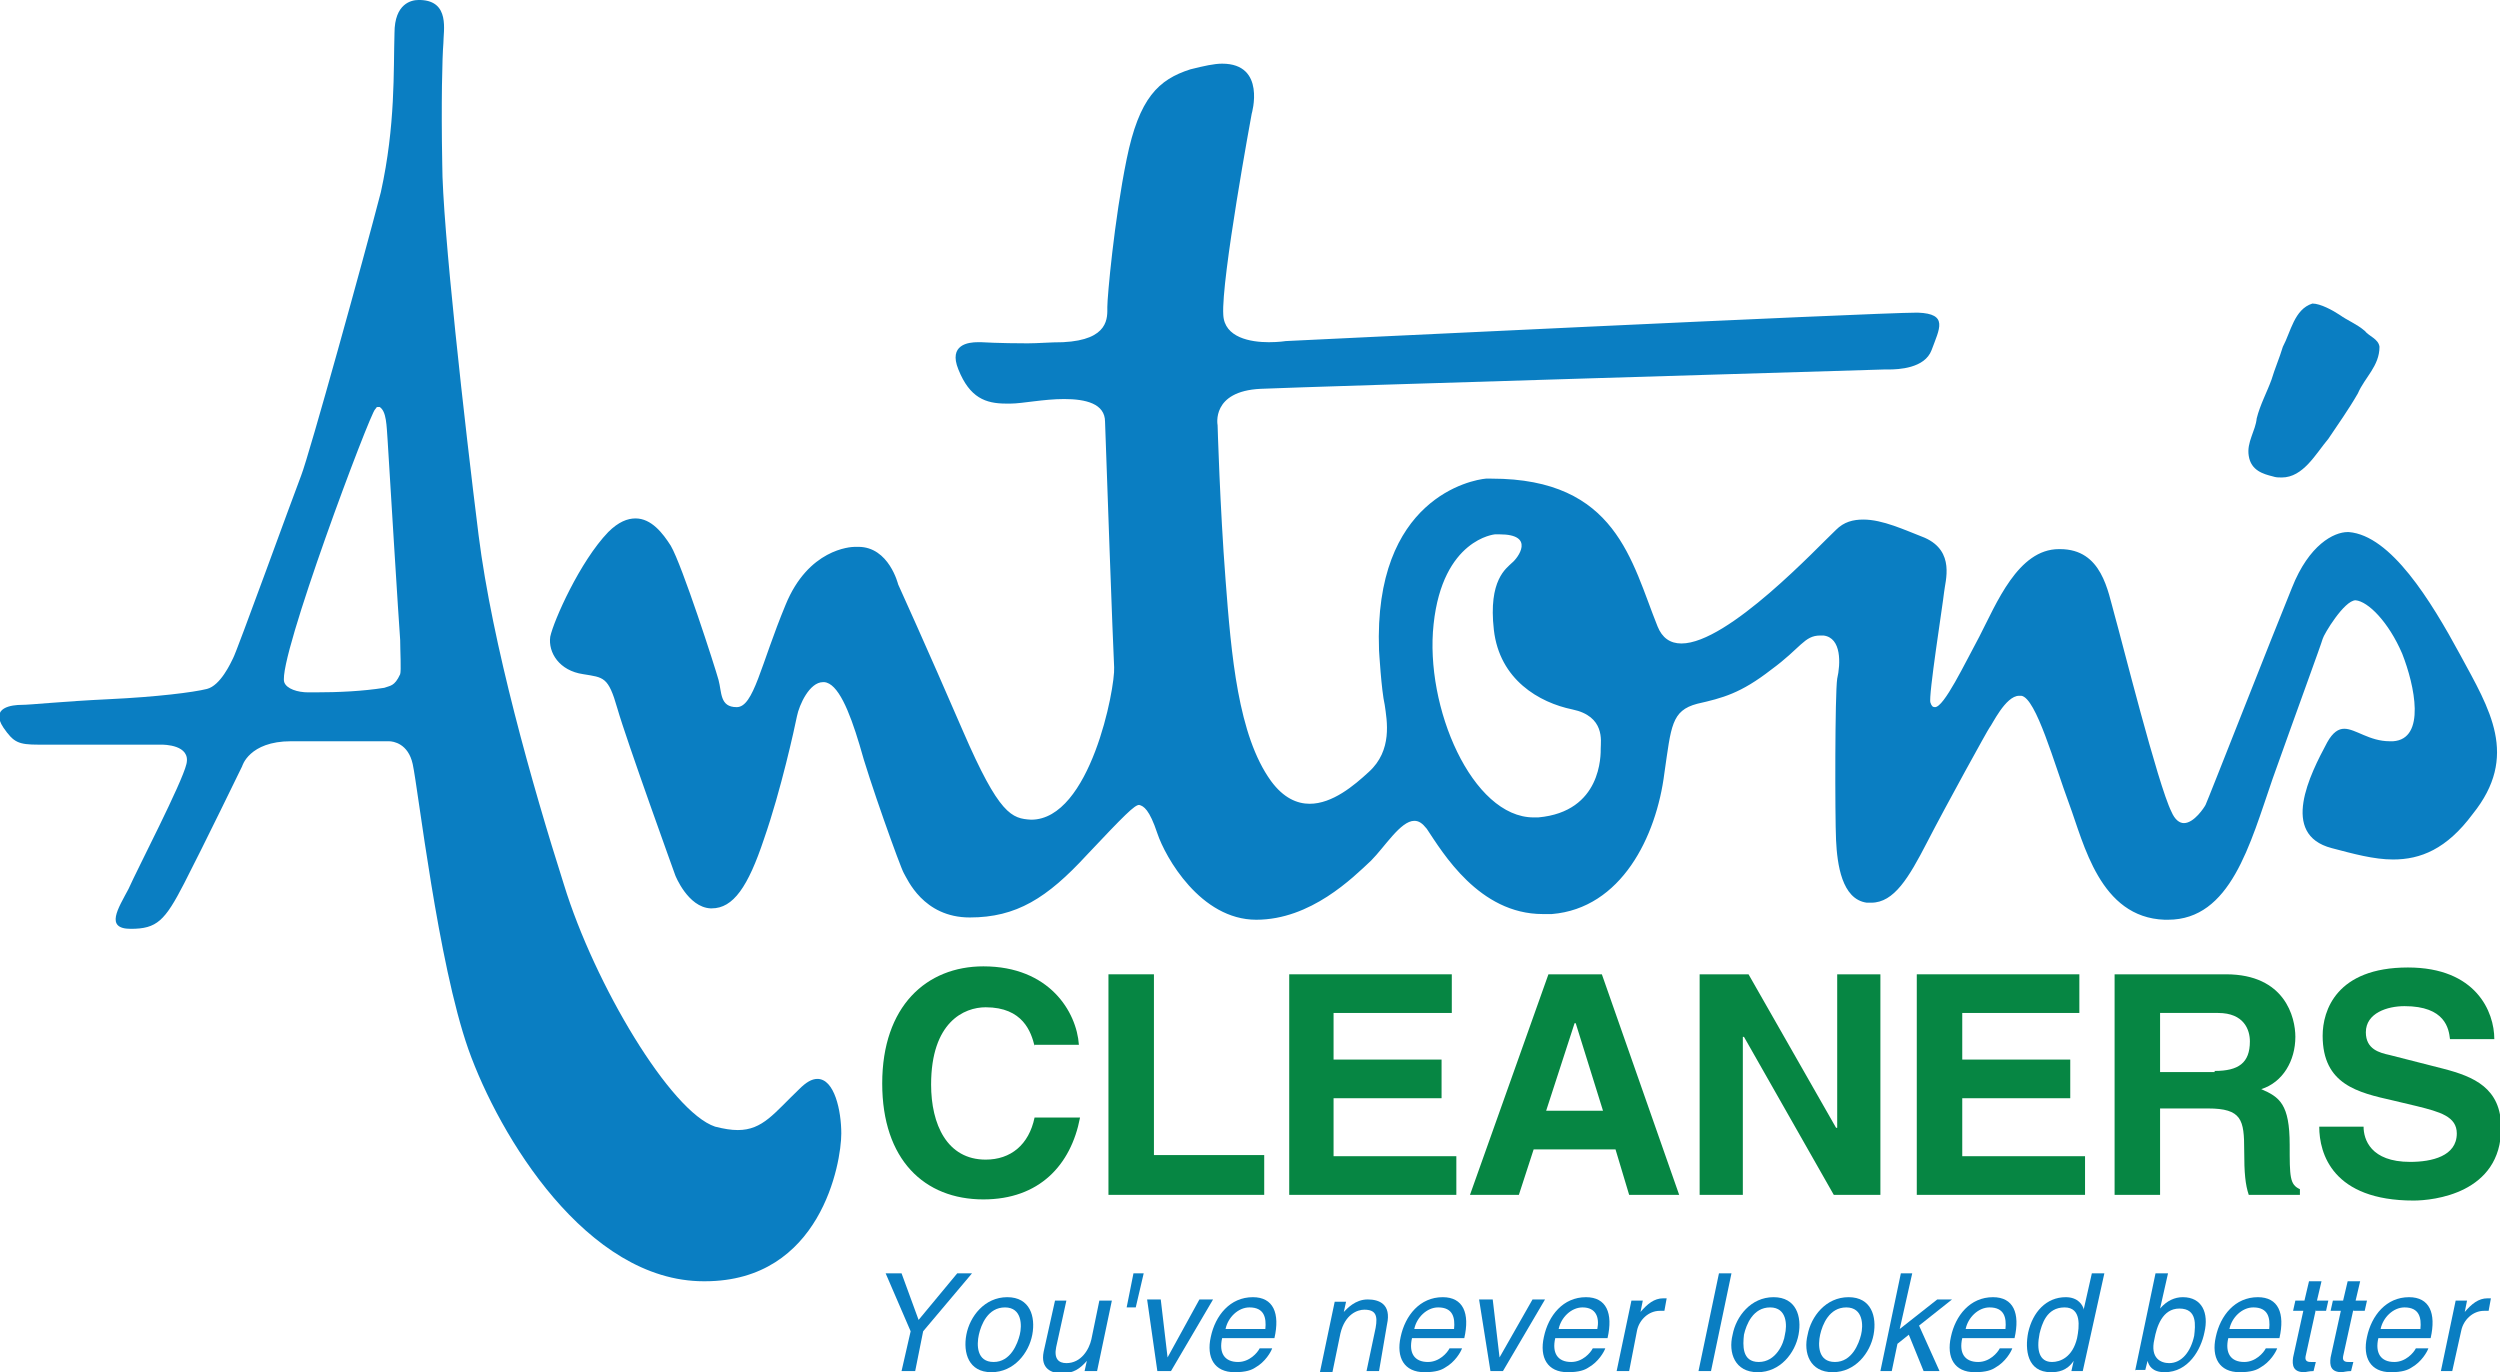 <?xml version="1.0" encoding="utf-8"?>
<!-- Generator: Adobe Illustrator 22.0.1, SVG Export Plug-In . SVG Version: 6.00 Build 0)  -->
<svg version="1.1" id="Layer_1" xmlns="http://www.w3.org/2000/svg" xmlns:xlink="http://www.w3.org/1999/xlink" x="0px" y="0px"
	 viewBox="0 0 219.9 120.7" style="enable-background:new 0 0 219.9 120.7;" xml:space="preserve">
<style type="text/css">
	.st0{fill:#0A7EC2;}
	.st1{fill:#068643;}
</style>
<g>
	<g>
		<g>
			<path class="st0" d="M199.9,41.9c0.3,0.1,0.5,0.1,0.8,0.1c1.9,0,3-2.1,4.1-3.4c0.8-1.2,1.8-2.6,2.6-4c0.6-1.4,1.9-2.4,1.9-4.1
				c-0.1-0.7-0.9-0.9-1.3-1.4c-0.7-0.6-1.5-0.9-2.2-1.4c-0.6-0.4-1.7-1-2.4-1c-1.6,0.5-1.9,2.5-2.6,3.8c-0.3,1-0.7,1.9-1,2.9
				c-0.4,1.1-1,2.2-1.3,3.4c-0.1,1.1-0.9,2.1-0.7,3.3C198,41.4,199.1,41.7,199.9,41.9z"/>
			<path class="st0" d="M38.9,14.4c-0.1-5.4,0-9.4,0.1-10.6C39,2.7,39.6,0.1,37,0c0,0-0.1,0-0.2,0c-0.6,0-2.1,0.3-2.1,2.9
				c-0.1,3.3,0.1,8.1-1.2,14C32,22.7,27.2,40,26.5,41.8c-0.7,1.8-5.7,15.6-6,16.1c-0.2,0.4-1.1,2.4-2.3,2.7
				c-1.2,0.3-4.4,0.7-8.6,0.9c-4.2,0.2-6.9,0.5-7.7,0.5c-0.8,0-2.8,0.2-1.6,2c0.9,1.3,1.3,1.5,3.1,1.5c0.6,0,1.4,0,2.5,0h8.3
				c0.2,0,2.6,0,2.2,1.7c-0.4,1.7-4.3,9.2-5.1,11c-0.9,1.7-2.1,3.5,0.2,3.5c2.3,0,3-0.7,4.7-4c1.7-3.3,5.1-10.3,5.1-10.3
				s0.6-2.2,4.3-2.2c1.2,0,2.6,0,3.8,0c2.5,0,4.6,0,4.6,0s0.1,0,0.2,0c0.4,0,1.7,0.2,2.1,2c0.5,2.3,2.2,17.4,4.9,25.1
				c2.7,7.6,10.4,20.4,20.7,20.4h0.1c10.2,0,12-10.4,12-13c0-2-0.6-4.8-2.1-4.8c-0.5,0-1,0.3-1.6,0.9c-2.2,2.1-3.2,3.6-5.4,3.6
				c-0.6,0-1.2-0.1-2-0.3C59,97.8,52.3,86.6,49.6,77.8c-2.8-8.8-6.3-21.2-7.5-30.7C40.9,37.5,38.9,19.8,38.9,14.4z M35.2,59.3
				c-0.5,1.1-0.9,1-1.4,1.2c-1.9,0.3-4,0.4-6.1,0.4c-0.2,0-0.4,0-0.6,0c-0.9,0-1.9-0.3-2.1-0.9c-0.6-2,7.6-23.8,8-24
				c0.1-0.1,0.1-0.2,0.2-0.2c0.1,0,0.1,0,0.2,0c0.6,0.4,0.6,1.6,0.7,3c0.1,1.7,1,16.3,1.1,17.5C35.2,57.2,35.3,59,35.2,59.3z"/>
			<path class="st0" d="M216.4,57.6c-2.6-4.8-6.1-10.5-9.8-10.8c0,0-0.1,0-0.1,0c-1.2,0-3.4,1.1-4.9,4.9c-1.6,3.9-7.4,18.7-7.6,19.1
				c-0.1,0.2-1,1.6-1.9,1.6c-0.4,0-0.8-0.3-1.1-1c-1.2-2.4-4.4-15.2-5-17.3c-0.6-2.1-1.1-5.8-4.8-5.8c0,0,0,0-0.1,0
				c-3.6,0-5.5,4.8-7,7.7c-1.3,2.4-3.1,6.2-3.9,6.2c-0.2,0-0.3-0.1-0.4-0.4c-0.2-0.5,1.1-8.7,1.2-9.7c0.1-1,1-3.6-1.7-4.8
				c-1.8-0.7-3.7-1.6-5.4-1.6c-0.9,0-1.7,0.2-2.4,0.9c-1.6,1.5-9.5,10-13.6,10c-1,0-1.7-0.5-2.1-1.5c-2.3-5.7-3.6-13-14.6-13
				c-0.2,0-0.4,0-0.5,0c-1.2,0.1-9.9,1.7-9.4,15.1c0,0,0.2,3.5,0.5,4.8c0.2,1.4,0.7,4-1.4,5.9c-1.3,1.2-3.2,2.8-5.2,2.8
				c-1.1,0-2.3-0.5-3.4-2c-2.9-4-3.5-11.1-4-17.7c-0.5-6.5-0.7-13.6-0.7-13.6s-0.6-3,3.8-3.2c4.5-0.2,54.8-1.7,54.8-1.7s0.1,0,0.4,0
				c0.9,0,3.2-0.1,3.8-1.7c0.7-1.9,1.5-3.2-1.2-3.3c0,0-0.1,0-0.1,0c-3.8,0-55.5,2.5-55.5,2.5s-0.6,0.1-1.5,0.1
				c-1.6,0-3.9-0.4-4-2.4c-0.2-3.1,2.5-17.7,2.5-17.7s1.3-4.4-2.6-4.4c-0.7,0-1.6,0.2-2.8,0.5c-2.8,0.9-4.5,2.5-5.6,7.9
				c-1.1,5.4-1.7,12.1-1.7,13c0,0.9,0.2,2.9-3.9,3.1c-1.1,0-2.2,0.1-3.1,0.1c-2.5,0-4.1-0.1-4.1-0.1s-0.1,0-0.3,0
				c-0.8,0-2.6,0.2-1.7,2.4c1,2.5,2.4,3,4.2,3c0.1,0,0.3,0,0.4,0c1,0,2.9-0.4,4.7-0.4c1.9,0,3.6,0.4,3.6,2
				c0.1,3.1,0.7,19.8,0.8,21.6c0.1,1.8-2.1,13.4-7.3,13.4h0c-1.7-0.1-2.8-0.4-6-7.8c-3.2-7.4-5.7-12.9-5.7-12.9s-0.8-3.3-3.5-3.3
				c-0.1,0-0.2,0-0.3,0c0,0,0,0,0,0c-0.4,0-4.1,0.2-6.1,5.1c-2.2,5.3-2.8,9-4.3,9c-1.5,0-1.3-1.3-1.6-2.4
				c-0.3-1.1-3.2-10.1-4.2-11.8c-0.7-1.1-1.7-2.4-3.1-2.4c-0.7,0-1.5,0.3-2.4,1.2c-2.5,2.6-4.8,7.8-5.1,9.2c-0.2,1.4,0.8,3,2.9,3.3
				c1.8,0.3,2.2,0.2,3,3c0.8,2.8,5.1,14.7,5.1,14.7s1.1,2.8,3.1,2.9c0,0,0.1,0,0.1,0c1.9,0,3.2-1.9,4.6-6.1
				c1.5-4.3,2.7-9.8,2.9-10.8c0.2-1,1.1-3,2.3-3c0,0,0,0,0.1,0c1.2,0.1,2.2,2.5,3.1,5.5c0.8,3,3.6,10.8,3.9,11.3
				c0.3,0.5,1.7,3.9,5.8,3.9c4.1,0,6.8-1.7,10.3-5.5c3.3-3.5,4.2-4.4,4.6-4.4c0,0,0,0,0,0c0.4,0.1,0.9,0.4,1.6,2.5
				c0.7,2.1,3.8,7.6,8.7,7.6c4.8,0,8.5-3.7,10.1-5.2c1.2-1.2,2.6-3.5,3.8-3.5c0.4,0,0.7,0.2,1.1,0.7c1.4,2.1,4.6,7.5,10.2,7.5
				c0.3,0,0.5,0,0.8,0c6.1-0.5,9.2-6.8,9.9-12.4c0.6-4.1,0.6-5.5,2.9-6.1c2.2-0.5,3.8-0.9,6.5-3c2.6-1.9,2.9-3,4.3-3
				c0.1,0,0.2,0,0.3,0c1.6,0.2,1.5,2.5,1.2,3.8c-0.2,1.3-0.2,12.1-0.1,14.2c0.1,2.1,0.5,5.2,2.7,5.5c0.1,0,0.3,0,0.4,0
				c2,0,3.3-2.2,4.9-5.3c1.7-3.3,5.4-10,5.5-10.1c0.2-0.2,1.4-2.8,2.6-2.8c0.1,0,0.1,0,0.2,0c1.3,0.2,2.9,6,4.2,9.5
				c1.3,3.5,2.7,10,8.4,10.2c0.1,0,0.2,0,0.3,0c5.5,0,7.2-6.6,9.2-12.4c2.1-5.9,4.3-11.9,4.4-12.3c0.1-0.4,1.9-3.4,2.9-3.4
				c0,0,0,0,0,0c1.1,0.1,2.9,1.9,4.1,4.7c1.1,2.8,2.1,7.5-0.8,7.7c-0.1,0-0.2,0-0.3,0c-1.8,0-3-1.1-4-1.1c-0.5,0-1,0.3-1.5,1.2
				c-1.5,2.8-4.2,8.1,0.4,9.3c1.9,0.5,3.7,1,5.4,1c2.4,0,4.7-0.9,7-4C221.6,66.5,219,62.4,216.4,57.6z M140.8,65.8
				c0,0.6,0.1,5.6-5.5,6.1c-0.1,0-0.3,0-0.4,0c-5.4,0-9.6-9.7-8.8-17c0.8-7.5,5.4-7.9,5.4-7.9c0.1,0,0.3,0,0.4,0
				c3.2,0,1.6,2.1,1.1,2.5c-0.5,0.5-2.1,1.5-1.6,5.9c0.5,4.4,4,6.4,6.9,7C141.2,63,140.8,65.2,140.8,65.8z"/>
			<path class="st1" d="M91,92c-0.3-1.2-1-3.4-4.3-3.4c-1.9,0-4.8,1.3-4.8,6.8c0,3.5,1.4,6.6,4.8,6.6c2.2,0,3.8-1.3,4.3-3.7H95
				c-0.8,4.2-3.6,7.2-8.5,7.2c-5.2,0-8.9-3.5-8.9-10.2c0-6.8,3.9-10.3,8.9-10.3c5.8,0,8.2,4,8.4,6.9H91"/>
			<polygon class="st1" points="101.5,101.6 111.2,101.6 111.2,105.1 97.5,105.1 97.5,85.7 101.5,85.7 			"/>
			<polygon class="st1" points="127.7,89.1 117.3,89.1 117.3,93.2 126.8,93.2 126.8,96.6 117.3,96.6 117.3,101.7 128.1,101.7 
				128.1,105.1 113.4,105.1 113.4,85.7 127.7,85.7 			"/>
			<path class="st1" d="M133.6,105.1h-4.3l6.9-19.4h4.7l6.8,19.4h-4.4l-1.2-4h-7.2L133.6,105.1z M136,97.7h5l-2.4-7.7h-0.1L136,97.7
				z"/>
			<polygon class="st1" points="161.6,85.7 165.4,85.7 165.4,105.1 161.3,105.1 153.4,91.2 153.3,91.2 153.3,105.1 149.5,105.1 
				149.5,85.7 153.8,85.7 161.5,99.2 161.6,99.2 			"/>
			<polygon class="st1" points="182.9,89.1 172.6,89.1 172.6,93.2 182.1,93.2 182.1,96.6 172.6,96.6 172.6,101.7 183.4,101.7 
				183.4,105.1 168.6,105.1 168.6,85.7 182.9,85.7 			"/>
			<path class="st1" d="M186,85.7h9.8c5.2,0,6.1,3.8,6.1,5.5c0,2.1-1.1,4-3,4.6c1.6,0.7,2.5,1.3,2.5,4.9c0,2.8,0,3.5,0.9,3.9v0.5
				h-4.5c-0.3-0.9-0.4-1.9-0.4-3.9c0-2.7-0.2-3.7-3.2-3.7H190v7.6h-4V85.7 M194.8,94.2c2.1,0,3.1-0.7,3.1-2.6c0-1-0.5-2.5-2.8-2.5
				H190v5.2H194.8z"/>
			<path class="st1" d="M207.9,99.1c0,1.1,0.6,3.1,4.1,3.1c1.9,0,4.1-0.5,4.1-2.5c0-1.5-1.5-1.9-3.5-2.4l-2.1-0.5
				c-3.1-0.7-6.2-1.4-6.2-5.7c0-2.2,1.2-6,7.5-6c6,0,7.6,3.9,7.6,6.3h-3.9c-0.1-0.9-0.4-2.9-4-2.9c-1.5,0-3.4,0.6-3.4,2.3
				c0,1.5,1.2,1.8,2.1,2l4.7,1.2c2.7,0.7,5.1,1.7,5.1,5.2c0,5.8-6,6.4-7.7,6.4c-7.1,0-8.3-4.1-8.3-6.5H207.9"/>
			<polygon class="st0" points="99.7,112 100.6,112 99.9,115 99.1,115 			"/>
			<polygon class="st0" points="80.5,120.6 79.3,120.6 80.1,117.1 77.9,112 79.3,112 80.8,116.1 84.2,112 85.5,112 81.2,117.1 			
				"/>
			<path class="st0" d="M88.6,114.1c2,0,2.5,1.7,2.2,3.3c-0.3,1.6-1.6,3.3-3.6,3.3c-2,0-2.5-1.7-2.2-3.3
				C85.3,115.8,86.6,114.1,88.6,114.1 M87.4,119.8c1.5,0,2.1-1.6,2.3-2.4c0.2-0.8,0.2-2.4-1.3-2.4c-1.5,0-2.1,1.5-2.3,2.4
				C85.9,118.3,85.9,119.8,87.4,119.8"/>
			<path class="st0" d="M95.4,120.6l0.2-0.9l0,0c-0.6,0.7-1.2,1.1-2.2,1.1c-0.9,0-1.9-0.4-1.6-1.9l1-4.5h1l-0.9,4.1
				c-0.2,1,0.2,1.4,0.9,1.4c1.3,0,2-1.2,2.2-2.1l0.7-3.4h1.1l-1.3,6.2H95.4"/>
			<polygon class="st0" points="105.5,114.3 106.7,114.3 103,120.6 101.8,120.6 100.9,114.3 102.1,114.3 102.7,119.4 102.7,119.4 
							"/>
			<path class="st0" d="M111.9,118.6c-0.1,0.3-0.6,1.2-1.5,1.7c-0.3,0.2-0.8,0.4-1.8,0.4c-1.8,0-2.5-1.3-2.1-3.1
				c0.4-1.9,1.7-3.5,3.7-3.5c1.8,0,2.4,1.4,1.9,3.6h-4.6c-0.3,1.3,0.2,2.1,1.4,2.1c1,0,1.7-0.8,1.9-1.2H111.9 M111.3,116.9
				c0.1-1-0.1-1.9-1.4-1.9c-1,0-1.9,0.9-2.1,1.9H111.3z"/>
			<path class="st0" d="M121.3,120.6h-1.1l0.8-3.8c0.2-1.1,0-1.6-1-1.6c-0.6,0-1.7,0.4-2.1,2.1l-0.7,3.4h-1.1l1.3-6.2h1l-0.2,0.9h0
				c0.3-0.3,1-1.1,2.1-1.1c1,0,2.1,0.4,1.7,2.2L121.3,120.6"/>
			<path class="st0" d="M128.6,118.6c-0.1,0.3-0.6,1.2-1.5,1.7c-0.3,0.2-0.8,0.4-1.8,0.4c-1.8,0-2.5-1.3-2.1-3.1
				c0.4-1.9,1.7-3.5,3.7-3.5c1.8,0,2.4,1.4,1.9,3.6h-4.6c-0.3,1.3,0.2,2.1,1.4,2.1c1,0,1.7-0.8,1.9-1.2H128.6 M127.9,116.9
				c0.1-1-0.1-1.9-1.4-1.9c-1,0-1.9,0.9-2.1,1.9H127.9z"/>
			<polygon class="st0" points="134.8,114.3 135.9,114.3 132.2,120.6 131.1,120.6 130.1,114.3 131.3,114.3 131.9,119.4 131.9,119.4 
							"/>
			<path class="st0" d="M141.2,118.6c-0.1,0.3-0.6,1.2-1.5,1.7c-0.3,0.2-0.8,0.4-1.8,0.4c-1.8,0-2.5-1.3-2.1-3.1
				c0.4-1.9,1.7-3.5,3.7-3.5c1.8,0,2.4,1.4,1.9,3.6h-4.6c-0.3,1.3,0.2,2.1,1.4,2.1c1,0,1.7-0.8,1.9-1.2H141.2 M140.5,116.9
				c0.2-1-0.1-1.9-1.3-1.9c-1,0-1.9,0.9-2.1,1.9H140.5z"/>
			<path class="st0" d="M143.3,120.6h-1.1l1.3-6.2h1l-0.2,1h0c0.6-0.7,1.2-1.2,2-1.2c0.1,0,0.2,0,0.3,0l-0.2,1.1H146
				c-1,0-1.8,0.8-2,1.7L143.3,120.6"/>
			<polygon class="st0" points="150.5,120.6 149.4,120.6 151.2,112 152.3,112 			"/>
			<path class="st0" d="M156,114.1c2,0,2.5,1.7,2.2,3.3c-0.3,1.6-1.6,3.3-3.6,3.3c-2,0-2.6-1.7-2.2-3.3
				C152.7,115.8,154,114.1,156,114.1 M154.7,119.8c1.5,0,2.2-1.6,2.3-2.4c0.2-0.8,0.2-2.4-1.3-2.4c-1.5,0-2.1,1.5-2.3,2.4
				C153.3,118.3,153.2,119.8,154.7,119.8"/>
			<path class="st0" d="M162.6,114.1c2,0,2.5,1.7,2.2,3.3c-0.3,1.6-1.6,3.3-3.6,3.3c-2,0-2.6-1.7-2.2-3.3
				C159.3,115.8,160.6,114.1,162.6,114.1 M161.4,119.8c1.5,0,2.1-1.6,2.3-2.4c0.2-0.8,0.2-2.4-1.3-2.4c-1.5,0-2.1,1.5-2.3,2.4
				C159.9,118.3,159.9,119.8,161.4,119.8"/>
			<polygon class="st0" points="170.6,120.6 169.2,120.6 167.9,117.4 166.9,118.2 166.4,120.6 165.4,120.6 167.2,112 168.2,112 
				167.1,116.9 170.4,114.3 171.7,114.3 168.8,116.6 			"/>
			<path class="st0" d="M177,118.6c-0.1,0.3-0.6,1.2-1.5,1.7c-0.3,0.2-0.8,0.4-1.8,0.4c-1.8,0-2.5-1.3-2.1-3.1
				c0.4-1.9,1.7-3.5,3.7-3.5c1.8,0,2.4,1.4,1.9,3.6h-4.6c-0.3,1.3,0.2,2.1,1.4,2.1c1,0,1.7-0.8,1.9-1.2H177 M176.4,116.9
				c0.1-1-0.1-1.9-1.4-1.9c-1,0-1.9,0.9-2.1,1.9H176.4z"/>
			<path class="st0" d="M183.2,120.6h-1l0.2-0.9h0c-0.6,0.9-1.4,1-2,1c-2.1,0-2.3-2-2-3.5c0.4-1.8,1.6-3.1,3.3-3.1
				c1.1,0,1.5,0.7,1.6,1.1l0-0.1l0.7-3.1h1.1L183.2,120.6 M180.5,119.8c0.7,0,1.8-0.4,2.2-2.1c0.2-1,0.4-2.7-1.1-2.7
				c-1.6,0-2,1.5-2.2,2.3C179.1,118.8,179.4,119.8,180.5,119.8"/>
			<path class="st0" d="M187.8,120.6l1.8-8.6h1.1l-0.7,3.1h0c0.6-0.7,1.3-1,2-1c1.7,0,2.3,1.4,1.9,3.1c-0.3,1.5-1.4,3.5-3.5,3.5
				c-1.1,0-1.4-0.6-1.5-1h0l-0.2,0.8H187.8 M191.7,115.1c-1.5,0-2,1.6-2.2,2.7c-0.4,1.7,0.6,2.1,1.3,2.1c1.1,0,1.9-1,2.2-2.4
				C193.1,116.6,193.3,115.1,191.7,115.1"/>
			<path class="st0" d="M200.3,118.6c-0.1,0.3-0.6,1.2-1.5,1.7c-0.3,0.2-0.8,0.4-1.8,0.4c-1.8,0-2.5-1.3-2.1-3.1
				c0.4-1.9,1.7-3.5,3.7-3.5c1.8,0,2.4,1.4,1.9,3.6H196c-0.3,1.3,0.2,2.1,1.4,2.1c1,0,1.7-0.8,1.9-1.2H200.3 M199.6,116.9
				c0.1-1-0.1-1.9-1.4-1.9c-1,0-1.9,0.9-2.1,1.9H199.6z"/>
			<path class="st0" d="M203.7,115.2l-0.9,4.1c-0.1,0.5,0.3,0.5,0.5,0.5h0.4l-0.2,0.8c-0.4,0-0.7,0.1-0.8,0.1c-1,0-1.1-0.6-1-1.3
				l0.9-4.1h-0.9l0.2-0.9h0.8l0.4-1.7h1.1l-0.4,1.7h1l-0.2,0.9H203.7"/>
			<path class="st0" d="M207,115.2l-0.9,4.1c-0.1,0.5,0.3,0.5,0.5,0.5h0.4l-0.2,0.8c-0.4,0-0.7,0.1-0.8,0.1c-1,0-1.1-0.6-1-1.3
				l0.9-4.1h-0.9l0.2-0.9h0.9l0.4-1.7h1.1l-0.4,1.7h1l-0.2,0.9H207"/>
			<path class="st0" d="M213.6,118.6c-0.1,0.3-0.6,1.2-1.5,1.7c-0.3,0.2-0.8,0.4-1.8,0.4c-1.8,0-2.5-1.3-2.1-3.1
				c0.4-1.9,1.7-3.5,3.7-3.5c1.8,0,2.4,1.4,1.9,3.6h-4.6c-0.3,1.3,0.2,2.1,1.4,2.1c1,0,1.7-0.8,1.9-1.2H213.6 M212.9,116.9
				c0.1-1-0.1-1.9-1.4-1.9c-1,0-1.9,0.9-2.1,1.9H212.9z"/>
			<path class="st0" d="M215.7,120.6h-1l1.3-6.2h1l-0.2,1h0c0.6-0.7,1.2-1.2,2-1.2c0.1,0,0.2,0,0.3,0l-0.2,1.1h-0.4
				c-1,0-1.8,0.8-2,1.7L215.7,120.6"/>
		</g>
	</g>
</g>
</svg>
